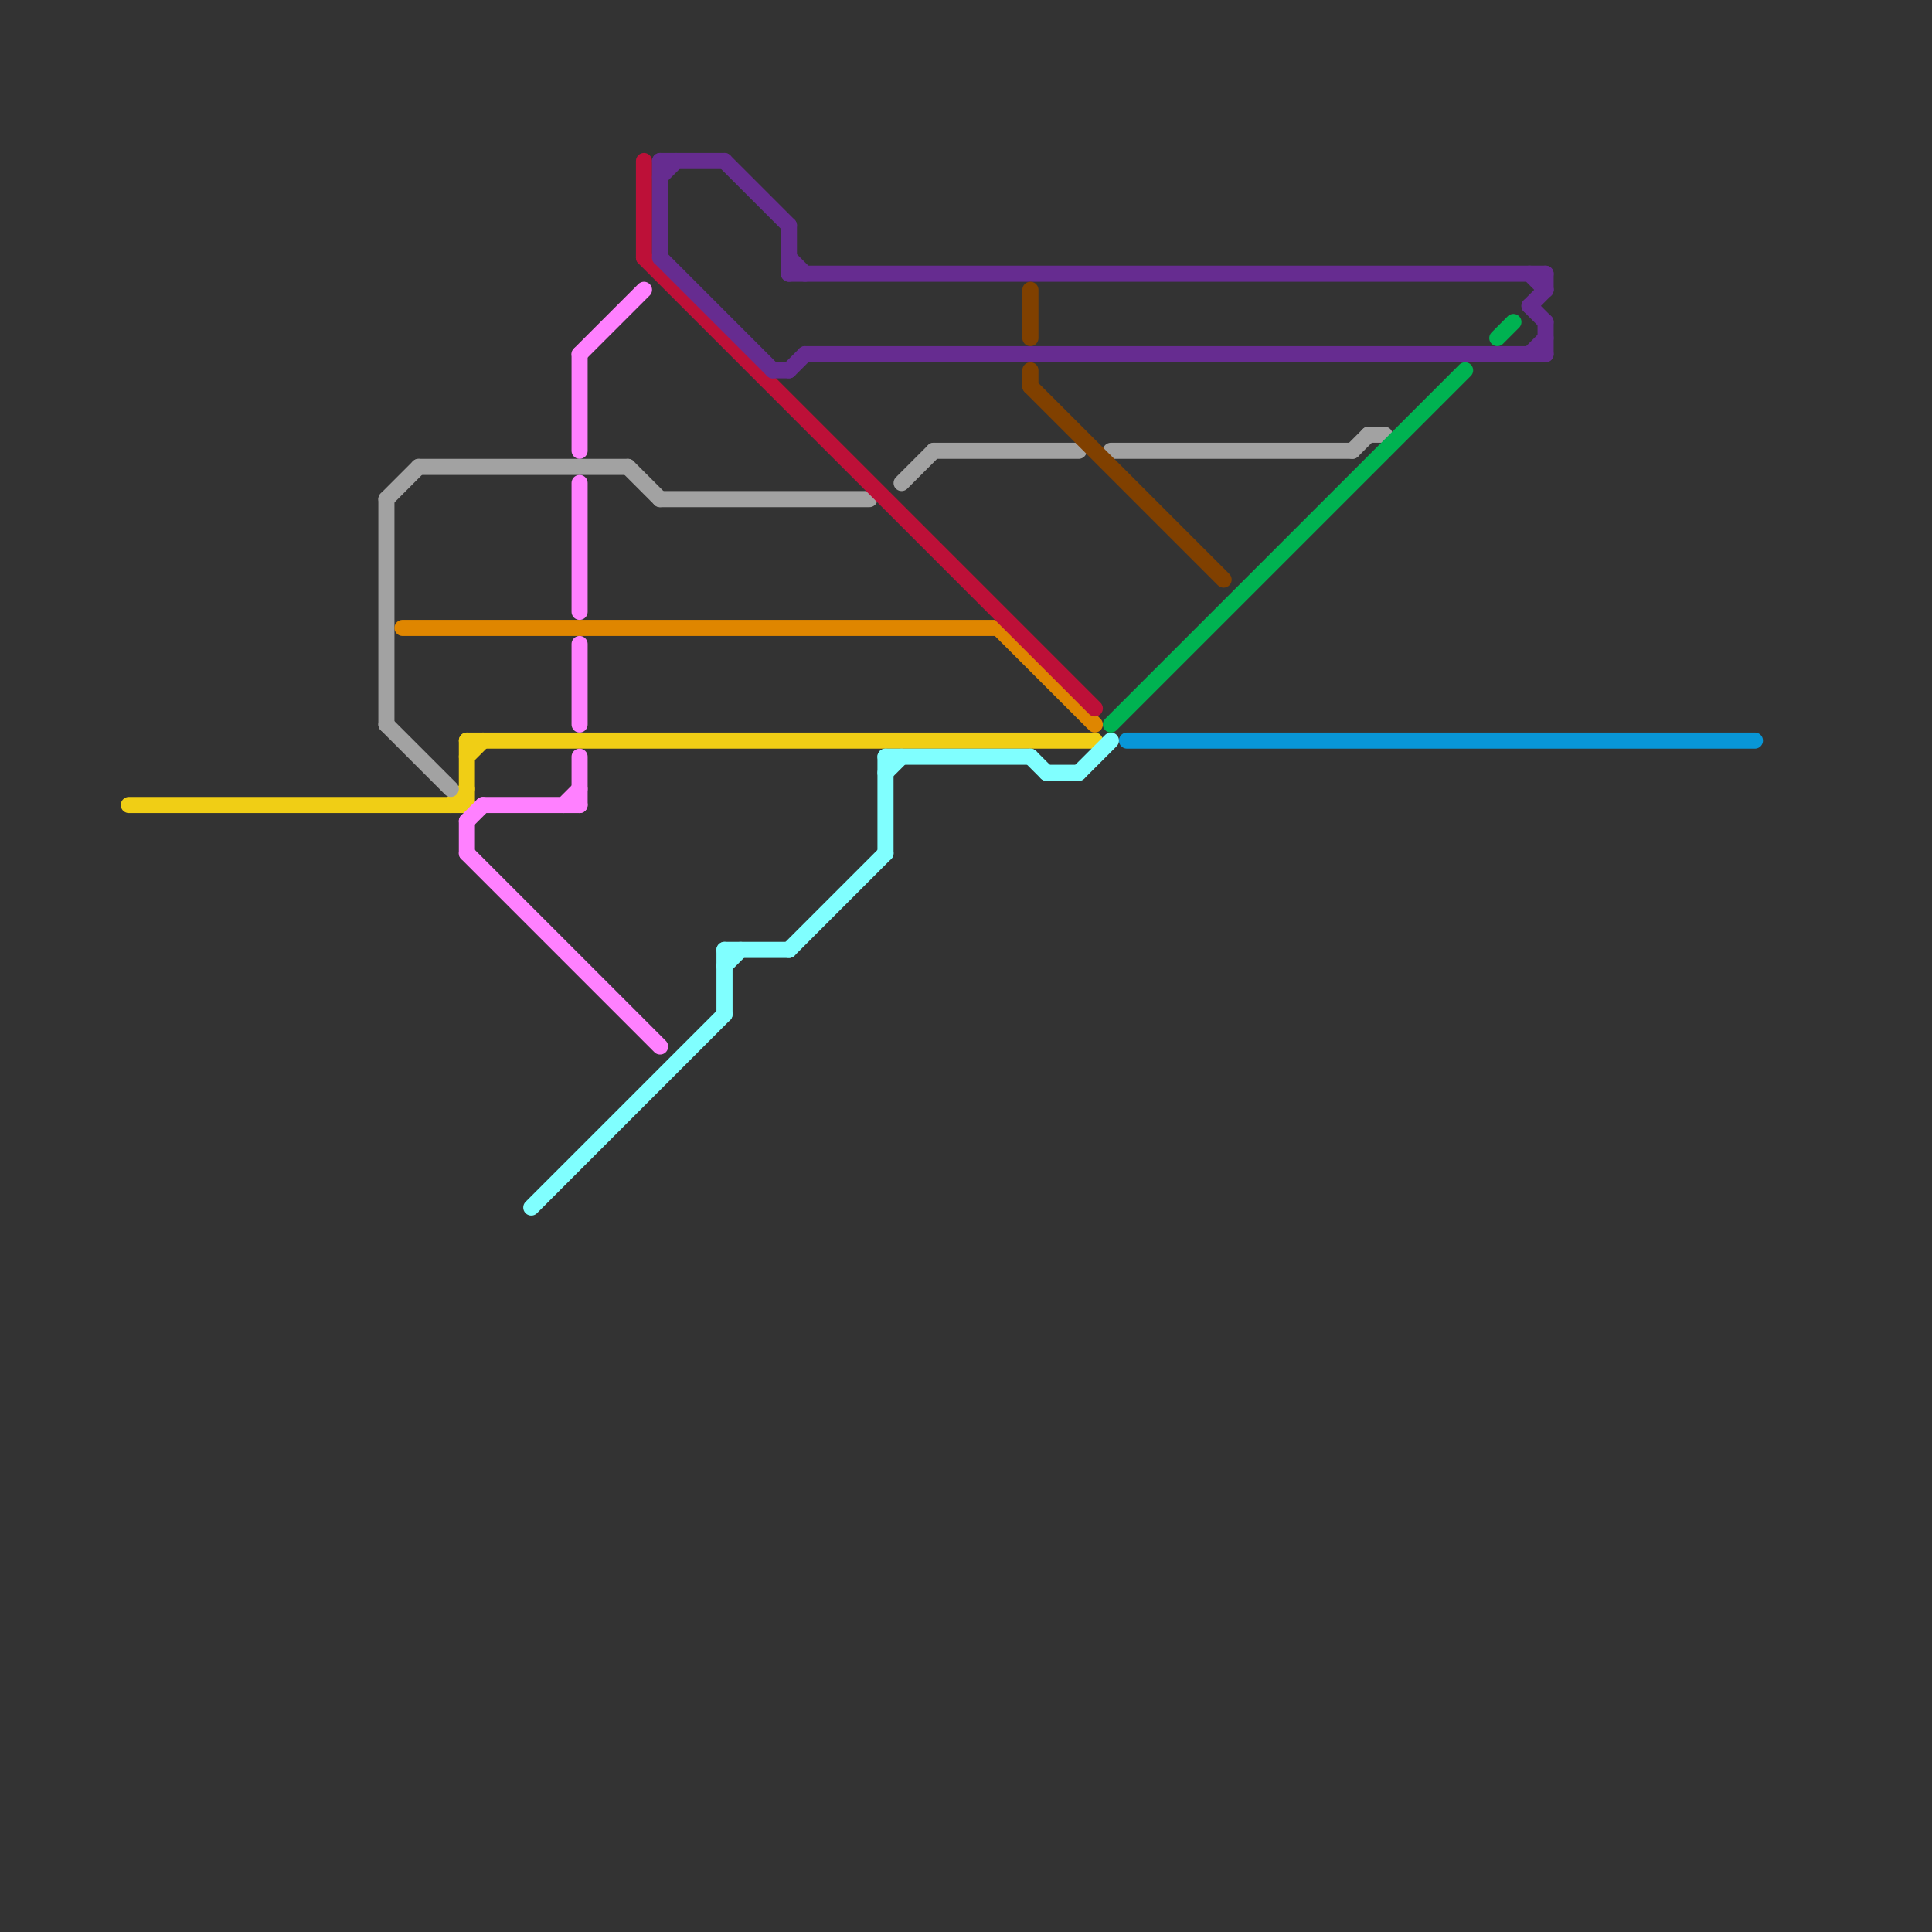 
<svg version="1.1" xmlns="http://www.w3.org/2000/svg" viewBox="0 0 120 120">
<rect x="0" y="0" width="120" height="120" fill="#333333" stroke="none"/>
<style>text { font: 1px Helvetica; font-weight: 600; white-space: pre; dominant-baseline: central; } line { stroke-width: 1; fill: none; stroke-linecap: round; stroke-linejoin: round; } .c0 { stroke: #f0ce15 } .c1 { stroke: #0896d7 } .c2 { stroke: #a2a2a2 } .c3 { stroke: #df8600 } .c4 { stroke: #ff80ff } .c5 { stroke: #80ffff } .c6 { stroke: #bd1038 } .c7 { stroke: #662c90 } .c8 { stroke: #804000 } .c9 { stroke: #00b251 }</style><defs><g id="wm-xf"><circle r="1.2" fill="#000"/><circle r="0.9" fill="#fff"/><circle r="0.6" fill="#000"/><circle r="0.3" fill="#fff"/></g><g id="wm"><circle r="0.6" fill="#000"/><circle r="0.3" fill="#fff"/></g></defs><line class="c0" x1="29" y1="47" x2="30" y2="46"/><line class="c0" x1="28" y1="50" x2="29" y2="49"/><line class="c0" x1="8" y1="50" x2="29" y2="50"/><line class="c0" x1="29" y1="46" x2="68" y2="46"/><line class="c0" x1="29" y1="46" x2="29" y2="50"/><line class="c1" x1="70" y1="46" x2="109" y2="46"/><line class="c2" x1="26" y1="29" x2="39" y2="29"/><line class="c2" x1="58" y1="28" x2="67" y2="28"/><line class="c2" x1="24" y1="31" x2="24" y2="45"/><line class="c2" x1="69" y1="28" x2="84" y2="28"/><line class="c2" x1="24" y1="31" x2="26" y2="29"/><line class="c2" x1="85" y1="27" x2="86" y2="27"/><line class="c2" x1="24" y1="45" x2="28" y2="49"/><line class="c2" x1="56" y1="30" x2="58" y2="28"/><line class="c2" x1="84" y1="28" x2="85" y2="27"/><line class="c2" x1="39" y1="29" x2="41" y2="31"/><line class="c2" x1="41" y1="31" x2="54" y2="31"/><line class="c3" x1="62" y1="39" x2="68" y2="45"/><line class="c3" x1="25" y1="39" x2="62" y2="39"/><line class="c4" x1="36" y1="22" x2="40" y2="18"/><line class="c4" x1="29" y1="51" x2="30" y2="50"/><line class="c4" x1="29" y1="51" x2="29" y2="53"/><line class="c4" x1="29" y1="53" x2="41" y2="65"/><line class="c4" x1="36" y1="47" x2="36" y2="50"/><line class="c4" x1="30" y1="50" x2="36" y2="50"/><line class="c4" x1="36" y1="40" x2="36" y2="45"/><line class="c4" x1="35" y1="50" x2="36" y2="49"/><line class="c4" x1="36" y1="30" x2="36" y2="38"/><line class="c4" x1="36" y1="22" x2="36" y2="28"/><line class="c5" x1="45" y1="59" x2="49" y2="59"/><line class="c5" x1="55" y1="48" x2="56" y2="47"/><line class="c5" x1="55" y1="47" x2="64" y2="47"/><line class="c5" x1="45" y1="60" x2="46" y2="59"/><line class="c5" x1="49" y1="59" x2="55" y2="53"/><line class="c5" x1="45" y1="59" x2="45" y2="63"/><line class="c5" x1="67" y1="48" x2="69" y2="46"/><line class="c5" x1="64" y1="47" x2="65" y2="48"/><line class="c5" x1="55" y1="47" x2="55" y2="53"/><line class="c5" x1="65" y1="48" x2="67" y2="48"/><line class="c5" x1="33" y1="75" x2="45" y2="63"/><line class="c6" x1="40" y1="16" x2="68" y2="44"/><line class="c6" x1="40" y1="10" x2="40" y2="16"/><line class="c7" x1="41" y1="10" x2="41" y2="16"/><line class="c7" x1="48" y1="23" x2="49" y2="23"/><line class="c7" x1="49" y1="14" x2="49" y2="17"/><line class="c7" x1="96" y1="17" x2="96" y2="18"/><line class="c7" x1="95" y1="19" x2="96" y2="20"/><line class="c7" x1="95" y1="17" x2="96" y2="18"/><line class="c7" x1="49" y1="17" x2="96" y2="17"/><line class="c7" x1="41" y1="11" x2="42" y2="10"/><line class="c7" x1="95" y1="22" x2="96" y2="21"/><line class="c7" x1="49" y1="23" x2="50" y2="22"/><line class="c7" x1="95" y1="19" x2="96" y2="18"/><line class="c7" x1="41" y1="10" x2="45" y2="10"/><line class="c7" x1="45" y1="10" x2="49" y2="14"/><line class="c7" x1="49" y1="16" x2="50" y2="17"/><line class="c7" x1="41" y1="16" x2="48" y2="23"/><line class="c7" x1="50" y1="22" x2="96" y2="22"/><line class="c7" x1="96" y1="20" x2="96" y2="22"/><line class="c8" x1="64" y1="18" x2="64" y2="21"/><line class="c8" x1="64" y1="24" x2="76" y2="36"/><line class="c8" x1="64" y1="23" x2="64" y2="24"/><line class="c9" x1="93" y1="21" x2="94" y2="20"/><line class="c9" x1="69" y1="45" x2="91" y2="23"/>
</svg>
